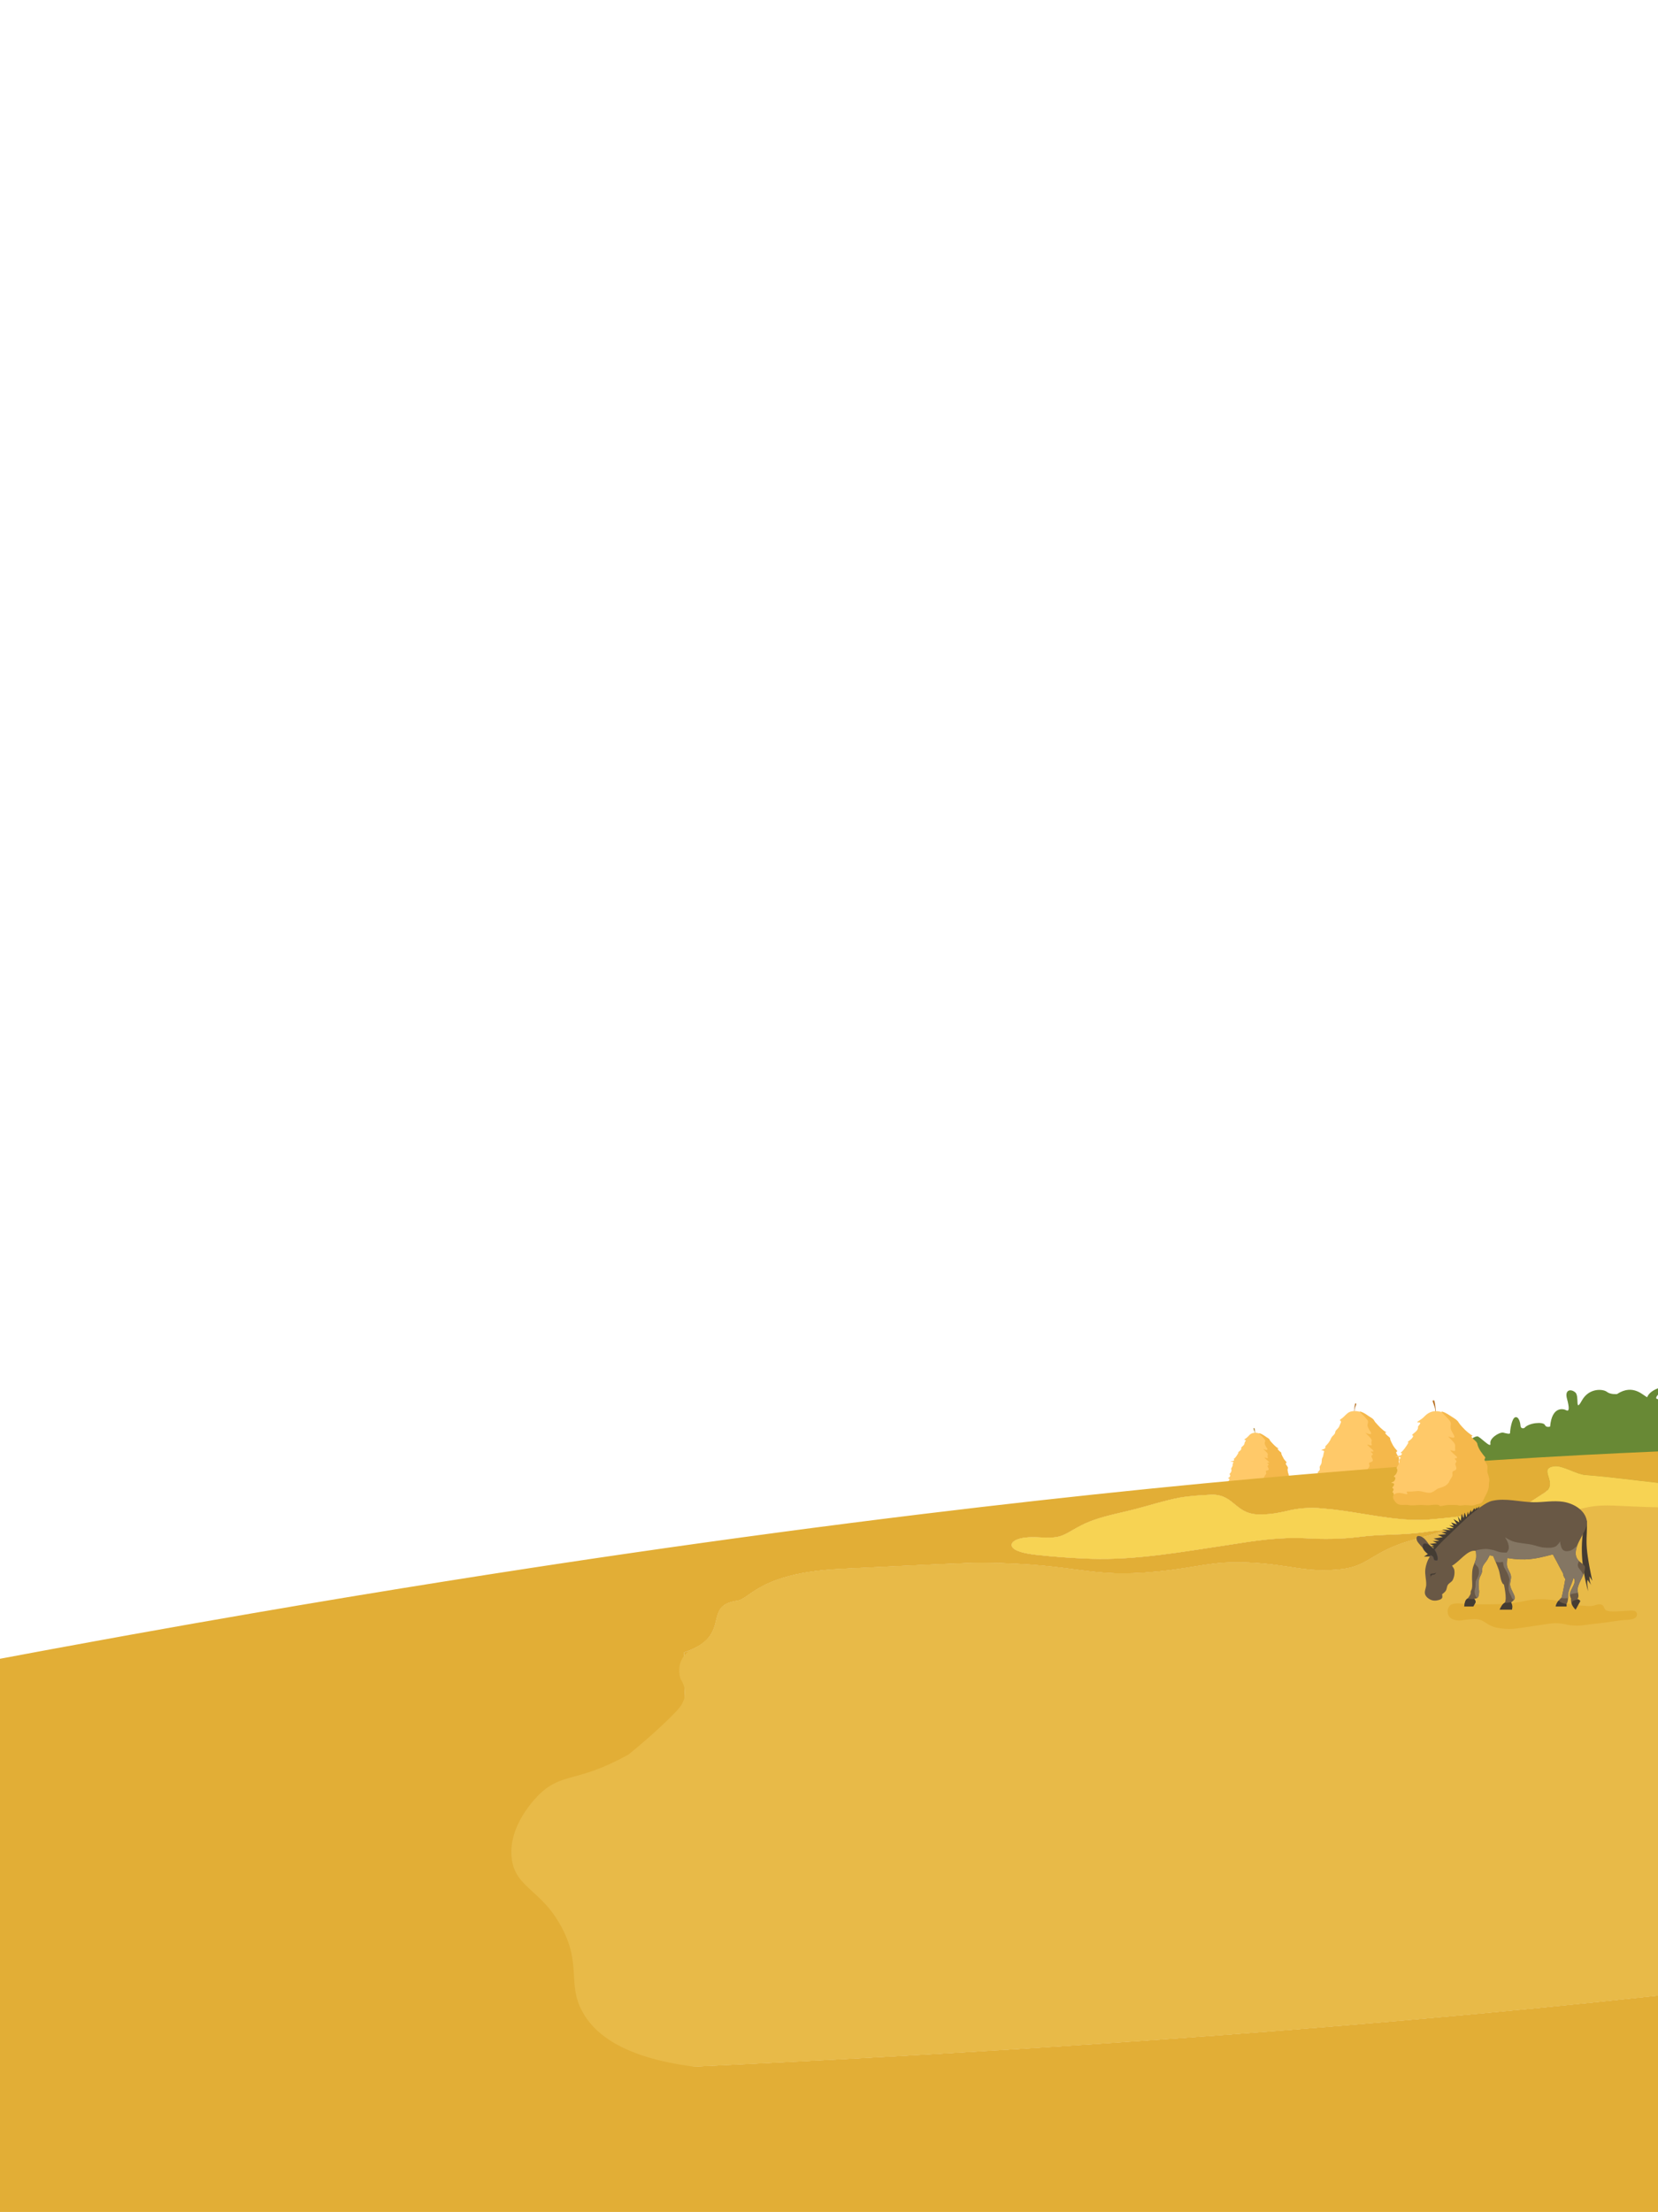 <?xml version="1.0" encoding="UTF-8"?>
<svg id="Layer_1" data-name="Layer 1" xmlns="http://www.w3.org/2000/svg" xmlns:xlink="http://www.w3.org/1999/xlink" viewBox="0 0 2048 2732">
  <defs>
    <style>
      .cls-1 {
        fill: none;
      }

      .cls-2 {
        fill: #ffc969;
      }

      .cls-2, .cls-3, .cls-4, .cls-5 {
        fill-rule: evenodd;
      }

      .cls-3 {
        fill: #b97429;
      }

      .cls-6 {
        fill: #688935;
      }

      .cls-7 {
        stroke: #4d4451;
        stroke-linecap: round;
        stroke-linejoin: round;
        stroke-width: .3px;
      }

      .cls-7, .cls-8 {
        fill: #443c33;
      }

      .cls-9 {
        fill: #e2ae36;
      }

      .cls-10 {
        fill: #695845;
      }

      .cls-11 {
        fill: #e3af36;
      }

      .cls-12 {
        clip-path: url(#clippath-1);
      }

      .cls-13 {
        clip-path: url(#clippath-3);
      }

      .cls-14 {
        clip-path: url(#clippath-4);
      }

      .cls-15 {
        clip-path: url(#clippath-2);
      }

      .cls-16 {
        clip-path: url(#clippath-7);
      }

      .cls-17 {
        clip-path: url(#clippath-6);
      }

      .cls-18 {
        clip-path: url(#clippath-8);
      }

      .cls-19 {
        clip-path: url(#clippath-5);
      }

      .cls-4 {
        fill: #9f6b00;
      }

      .cls-20 {
        fill: #f7d353;
      }

      .cls-21 {
        fill: #e8ba48;
      }

      .cls-5 {
        fill: #f5b84b;
      }

      .cls-22 {
        fill: #847663;
      }

      .cls-23 {
        clip-path: url(#clippath);
      }
    </style>
    <clipPath id="clippath">
      <rect class="cls-1" x="1516.08" y="1769.37" width="75.42" height="74.55"/>
    </clipPath>
    <clipPath id="clippath-1">
      <path class="cls-1" d="M1516.15,1769.42c22.9-.12,54-.02,78.01-.05,2.06.08,1.64-.44,1.69,1.59,0,19.64,0,41.79,0,61.2-.01,6.72.02,11.32-.02,11.96-.25.55-4.47.02-11.06.2-21.03-.01-45.61,0-67,0-2.06-.08-1.64.44-1.69-1.59.01-21.95-.07-52.69.05-73.29l.02-.02Z"/>
    </clipPath>
    <clipPath id="clippath-2">
      <rect class="cls-1" x="1626.2" y="1742.38" width="106.74" height="101.54"/>
    </clipPath>
    <clipPath id="clippath-3">
      <rect class="cls-1" x="1717.39" y="1742.38" width="124.36" height="117.86"/>
    </clipPath>
    <clipPath id="clippath-4">
      <rect class="cls-1" x="1717.39" y="1742.38" width="124.36" height="118.47"/>
    </clipPath>
    <clipPath id="clippath-5">
      <rect class="cls-1" x="1749.56" y="1893.08" width="24.95" height="32.64"/>
    </clipPath>
    <clipPath id="clippath-6">
      <rect class="cls-1" x="1948.6" y="1876.76" width="18.23" height="92.48"/>
    </clipPath>
    <clipPath id="clippath-7">
      <rect class="cls-1" x="1758.19" y="1849.99" width="206.73" height="137.81"/>
    </clipPath>
    <clipPath id="clippath-8">
      <rect class="cls-1" x="1807.15" y="1969.25" width="146.89" height="18.55"/>
    </clipPath>
  </defs>
  <g id="Hay_3" data-name="Hay 3">
    <g>
      <path class="cls-4" d="M1550.15,1770.98c-.05-1.51-.35-2.64-.6-3.37-.4-1.19-1.35-3.32-1.01-3.56.02-.01.14-.09.3-.14.19-.06.36-.06.38-.05.58.04.98,4.46.98,4.46.03.36.21,2.31.24,2.72-.1-.02-.2-.04-.3-.05Z"/>
      <g id="Bale_3" data-name="Bale 3">
        <g class="cls-23">
          <path class="cls-2" d="M1519.06,1823.96c.36-.55.6-1.31.49-1.87-.15-.88-1-1.03-.85-1.47.24-.54,1.54-1.48,1.97-2.68.56-1.13.56-2.35.27-3.03-.09-.42-.2-.81-.06-1.24.53-1.29,2.05-3.11,1.74-4.5-.14-.93-.06-1.35.44-1.93,1.92-2.18-1.66-1.52-2.92-1.91-.28-.08-.31-.18-.11-.26.6-.26,2.84-.23,3.86-1.05.33-.26,1-.83.69-1.23-.29-.44-1.06-.38-.82-.71,2.31-1.52,3.45-3.6,5.12-6.21.4-.56.83-1.28.7-1.94-.04-.81.99-1.14,1.62-1.71.83-.7,1.72-1.66,2.15-2.72.14-.5-.26-.73-.34-1.14.67-1.63,3.53-3.05,4.02-4.82.23-.68.17-1.3.39-1.84.08-.66,1.44-1.77,1.33-2.68-.09-.81-2.6-.31-1.5-1.33,2.19-1.33,4.41-3.3,6.12-5.38,6.9-6.4,17.48-.33,23.1,5.21,5.91,6.03,11.85,12.01,16.47,19.19,4.03,7.7,7.71,17,8.43,26.66.45,7.15-1.95,16.71-9.64,18.96-3.53.85-7.38.07-10.88.07-10.82.15-21.36-.42-32.31.24-4.23.25-8.2-.37-12.52-.24-2.45.04-4.83-.86-6.03-3.04-.97-1.43-1.13-3.51-1.71-5.22-.36-.73-.76-1.01-.71-1.27-.01-.21.7-1.27.64-1.87-.16-.95-1.05-1.33-.63-1.81.39-.5,1.41-1.81.87-2.57-.37-.75-1.74-.73-1.62-.98.07-.3,1.49-.67,2.04-1.41l.19-.26Z"/>
        </g>
      </g>
    </g>
    <g class="cls-12">
      <path class="cls-5" d="M1519.24,1839.55c-1.28-1.47-1.6-4.55.42-5.42.76-.3,1.58-.47,2.39-.56,1.95-.62,4.94.96,7.26,1.06,1.42-.35-2.35-2.44-.53-2.4,3.33.95,6.19-.44,9.47-.19,3.33.05,7.78,2.89,10.89.61,1.04-1.09,1.85-2.01,3.45-2.35,1.44-.63,2.65-1.19,4.31-1.51,2.93-.63,4.42-3.7,5.49-6.22.5-.9,1.22-1.56,1.54-2.22.66-1.02-.57-2.51-.41-3.28.69-1.23,4.59-.46,3.38-3.47-.33-.88-1.04-1.8-1.15-2.69-.07-1.22,1.98-1.22,1.21-2.26-.42-.7-1.41-1.28-1.72-1.96-.11-.48,2.57.33,2.53-.31-.32-1.53-5.31-4.81-5.9-6.21.49-.36,5.03,2.35,4.19-.23-.4-.97-.57-1.77-.14-2.42,1.17-2.39-3.33-5.56-4.99-7.39-1.14-1.07-.18-.4,1.36.15,1.98.8,4.37.71,2.84-1.49-1.24-1.82-3.61-5.34-2.79-7.39.32-.81.77-1.52.41-2.43-1.37-2.72-4.93-5.89-7.09-8.06-.51-.53-.64-.83-.28-.83,4,.92,8.07,4.59,11.51,6.51,1.32.89,1.22,1.62,2.18,3.07,2.77,3.29,6.07,6.97,9.81,9.17.8.53,1.1.74.27.51-3.44-.88,2.47,3.96,3.17,4.45.36.35.44.6.44,1.03-.13,2.02,1.62,4.15,2.56,6.21.95,1.78,2.42,3.25,3.69,4.68,1.44,1.83-3.15-.33.91,5.07,1.84,2.41.36,2.97.53,5.55.12,2.22,1.96,5.61,1.8,7.47-.14.81-.5,1.46-.58,2.32-.05,1.13.3,2.51.08,3.43-.99,3.28-2.92,6.78-4.46,10.07-1.1,2.69-1.77,1.89-4.74,2.77-2.37,1-3.92,1.43-6.67.67-1.85-.23-4.15.05-6.01.37-1.48.28-.9-.58-3.23-.59-1.26,0-2.7.2-3.89.16-1.5-.17-2.25-.28-4.44.14-1.54.24-3.01.78-4.3.86-.83-.01.85-1.15-1.13-1.28-1.14-.11-2.82-.04-4.16.07-1.88.1-3.73.72-5.34.43-.68-.17-1.17-.32-1.95-.35-3.51-.21-7.99.99-11.38.01-1.88-.44-5.54.41-7.33-.09-1.2-.35-2.02-1.88-3.25-2.99l-.21-.24Z"/>
    </g>
  </g>
  <g id="Hay_2" data-name="Hay 2">
    <path class="cls-3" d="M1672.98,1743.2c.08-2.08.48-3.64.83-4.65.56-1.65,1.86-4.58,1.39-4.92-.03-.02-.19-.12-.41-.19-.27-.08-.49-.08-.53-.08-.8.06-1.35,6.16-1.35,6.16-.04.49-.29,3.18-.34,3.75.14-.03.28-.05.41-.08Z"/>
    <g id="Bale_2" data-name="Bale 2">
      <g class="cls-15">
        <g>
          <path class="cls-2" d="M1629.65,1816.23c1.25-1.34.21-3.04.44-4.45.11-.64.56-1.38,1.23-2.46,2.17-3,.44-6.36,2.47-9.51,1.02-1.74.79-3.95,1.47-5.73.23-.7.49-1.35.18-1.85-.37-.64-2.24-.97-3.01-1.13-.37-.08-.49-.18-.31-.31,1.26-.57,5.61-1.4,4.99-3.22-.14-.6-.26-1,.38-1.67,1.47-1.46,3.03-3.02,4.31-5.11,2.01-2.62,1.95-4.4,3.71-6.52,1.29-1.3,3.76-3.49,3.71-5.01.12-2.12,1.98-3.58,3.4-5.07,1.69-1.82,2.01-3.51,2.73-5.11.78-1.71,1.67-3.29.62-4.07-.29-.33-.85-.56-.92-.99-.05-.45,1.19-1.35,1.77-1.74,4.13-2.58,6.65-7.36,11.53-8.83,12.39-3.33,23.54,6.23,31.49,14.63,6.29,6.76,12.9,13.33,17.88,21.34,5.76,10.73,10.51,22.96,11.58,35.91.68,9.86-2.66,22.66-13.18,25.85-6.11,1.43-12.5-.04-18.66.25-19.65-.52-39.12.78-58.86-.17-5.56-.14-8.23-4.8-9.4-9.61-1.4-3.14-.56-4.49-.92-7.14-.22-1.22.7-2.62.45-3.89-.17-.68-.73-1.2-.96-1.6-.52-1,.83-1.34,1.69-2.53l.21-.26Z"/>
          <path class="cls-5" d="M1630.52,1837.52c-2.93-3.94-1.22-8.06,3.92-8.15,2.8-.75,6.62,1.35,9.68,1.39,1.12-.1-.45-1.7-.91-2.49-.38-.69.7-.57,1.2-.52,3.61.72,6.75-.25,10.25-.49,4.99-.42,12.13,3.94,16.42.98,2.61-2.65,6.09-4.05,9.51-5.02,2.05-.49,4.22-1.41,5.61-3.13,2.02-2.24,2.53-5.27,4.5-7.49.83-1,1.17-2.21.72-3.44-.21-.82-.57-1.59-.32-2.12.32-1.12,4-1.14,4.5-2.73.61-1.92-1.36-3.77-1.59-5.55-.15-1.72,2.48-1.81,1.67-3.07-.5-.81-1.35-1.48-2.02-2.13-.3-.29-.45-.51-.43-.65-.08-.58,3.09.34,3.33-.33-.12-1.78-3.08-3.37-4.98-5.43-1.38-1.36-3.86-3.35-2.04-2.91,1.21.24,5.41,2.24,4.81-.38-.32-1.14-.63-2.21-.23-3.23,1.86-3.29-5.7-8.75-7.42-10.88.41-.15,1.35.58,2.75.98,5.98,1.83,4.59-1.04,2.04-4.47-1.33-2.21-2.72-5.24-2.28-6.99.74-2.15,1.13-4-.58-5.91-2.5-3.21-5.42-6.02-8.33-8.85-.74-.78-.92-1.21-.39-1.2,5.23,1.26,9.82,5.41,14.29,7.97,2.42,1.36,2.94,2.9,4.54,5.32,3.95,4.63,8.28,9.25,13.59,12.44,1.5,1.02-1.84-.49-1.33.88.94,2.25,5.04,4.77,5.82,5.86.4.55.31,1.12.35,1.78,1.25,5.11,4.63,9.95,8.21,13.78.7.88.61,1.19.17,1.45-1.25.56-1.16,1.62-.44,2.85,1.01,1.86,3.51,4.9,2.94,6.62-1.52,3.9,1.42,9.51,2.09,13.21.04,1.36-.68,2.43-.8,3.81-.1,1.7.35,3.77-.07,5.17-1.89,4.89-4.46,10.56-7.12,15.06-1.15,1.56-2.97.94-5.97,2.1-1.05.41-2.22.84-3.29,1.02-3.61.39-7.84-1.11-11.71-.11-.52.07-.98.14-1.35.19-2.23.38-1.71-.79-5.1-.73-2.46.14-4.84.3-7.25,0-2.61-.13-6.63,1.19-9.15,1.49-1.48.09.49-1.41-2-1.65-.93-.12-2.33-.1-3.59-.05-2.55,0-6.58.88-8.57.75-1.63-.18-3.1-.6-4.84-.49-3.54.09-7.07.33-10.28.54-2.25.16-2.72-.67-6.24-.69-2.52-.12-5.4.66-7.76-.15-1.63-.59-2.78-2.53-4.33-3.96l-.21-.24Z"/>
        </g>
      </g>
    </g>
  </g>
  <g id="Bushes_4" data-name="Bushes 4">
    <path class="cls-6" d="M2048,1722.61c-1.53,1.76-2.6,3.4-2.12,4.45.22.5.99.87,2.12,1.14v121.14l-136.45-8.7-60.61-3.86-52.42-3.34c-22.4-11.1-4.18-13.41-.74-12.37,3.46,1.04,5.63.64,5.33-6.93-.1-2.9,1.23-5.76,3.11-8.11h.01c3.03-3.79,7.5-6.3,9.82-5.72,3.74.91,4.79-1.21.45-11.9-4.36-10.69,5.31-14.18,8.25-14.41,2.91-.24,17.42,15.92,16.21,8.84-.36-2.06.51-4.14,2.03-6.02,3.66-4.58,11.09-8.04,13.76-7.39,3.76.93,8.71,2.36,8.54.28-.19-2.07,1.94-18.39,6.57-19.32,4.63-.94,6.2,8.07,6.33,10.69.13,2.61,2.38,3.57,4.72,2.63,5.76-6.78,23.37-7.84,25.27-3.89,1.87,3.98,6.56,2.09,6.56,2.09,2.21-25.1,16.07-22.17,19.89-20.13,3.85,2.02,4-2.91.92-14.34-3.06-11.44,5.2-12.26,10.41-7.57,5.19,4.72-.89,25.86,8.05,9.84,8.95-16,26.4-14.22,30.88-10.62,4.51,3.57,12.5,2.69,12.5,2.69,20.23-13.23,32.64,2.36,37.27,3.89,1.75-5.21,8.3-9.19,13.34-10.93v7.87Z"/>
  </g>
  <g id="Grass_3" data-name="Grass 3">
    <g>
      <path class="cls-9" d="M2068,2614.12v117.88H0v-683.26c2.31-.43,4.62-.86,6.92-1.29,8.61-1.62,17.2-3.23,25.77-4.82,5.5-1.03,10.99-2.05,16.48-3.07,4.88-.91,9.75-1.81,14.61-2.71,18.18-3.36,36.27-6.67,54.25-9.94,10.29-1.9,20.56-3.77,30.76-5.59,3.93-.73,7.82-1.43,11.73-2.13,23.76-4.28,47.36-8.48,70.8-12.62h.01c3.59-.63,7.17-1.26,10.75-1.89h.01c23.83-4.19,47.48-8.3,70.97-12.34h.01c38.06-6.55,75.69-12.92,112.88-19.1h.01c5.34-.89,10.68-1.77,16-2.65,73.02-12.04,144.36-23.38,214.06-34.04,11.48-1.75,22.91-3.49,34.3-5.21,29.57-4.46,58.84-8.79,87.8-13,62.16-9.04,122.95-17.52,182.37-25.47,61.31-8.21,121.17-15.85,179.61-22.96,193.94-23.59,372.18-41.31,535.53-54.28,44.63-3.55,88.16-6.74,130.59-9.6h.01c14.01-.95,27.9-1.86,41.68-2.73,36.24-2.3,71.66-4.35,106.27-6.18,31.96-1.68,63.23-3.17,93.82-4.48v38.85c-28.58-3.05-57.34-7.13-90.14-9.71-10.07-.73-27.72-11.87-37.7-10.79-19.97,2.42,1.92,17.9-8.61,29.65-1.01,1.13-2.32,2.22-4,3.27-16.85,10.55-26.76,19.41-45.96,21.76-2.57.39-6.07.89-10.24,1.44-8.29,1.11-19.18,2.46-30.54,3.81h-.01c-2.9.35-5.82.69-8.74,1.03-.46.05-.92.11-1.37.16-.83.09-1.65.19-2.47.28-.47.06-.95.11-1.42.16-.57.07-1.13.13-1.7.2-1.32.15-2.64.3-3.94.44-.07.01-.14.02-.2.03-15.25,1.71-29,3.11-35.69,3.55-26.75,2.14-55.74-2.78-84.11-7.4-16.06-2.61-31.93-5.13-47.08-6.22-15.94-1.71-31.32-.38-45.98,3.39-9.19,2.09-18.51,3.79-28.05,3.84-34.43,2.31-33.75-24.33-62.88-24.32h-.35c-13.44.76-26.8,1.32-40.48,3.82-18.25,3.52-35.9,9.33-53.7,13.92-17.25,4.53-34.48,7.58-50.91,13.33-7.01,2.45-13.88,5.4-20.54,9.16-9.51,5.13-16.4,10.23-25,11.91-6.77,1.34-13.7.93-20.71.67-9.39-.41-20.35-.83-28.98,2.52-10.18,4.02-8.32,10.54.36,13.94,6.73,2.83,15.02,4.07,22.6,4.98,24.08,2.65,45.26,4.09,68,4.92,56.45,1.84,113.99-8.8,170.07-17.13,32.53-5.21,62.48-9.83,95.31-8.24,21.13,1.33,44.69,1.09,65.7-1.59.59-.08,1.19-.16,1.78-.23,26.84-3.44,53.73-1.8,81.45-6.06,1.58-.26,3.19-.49,4.83-.7,5.22-.68,10.76-1.13,16.48-1.45,1.57-.09,3.15-.17,4.75-.24-1.04.3-2.07.61-3.11.92h-.01c-1.4.41-2.8.83-4.19,1.25-11,3.27-22.01,6.6-34.07,9.85-40.41,10.91-50.97,24.47-69.91,31.82-5.46,2.12-11.61,3.72-19.37,4.6-44.65,5.05-63.31-5.89-114.58-8.13-47.41-2.07-61.02,6-113.36,11.12-86.61,8.46-93.07-9.35-214.15-10.92-15.31-.19-69.11,2.4-176.69,7.6-30.81,1.49-53.3,5.63-70.12,10.71h-.01c-23.84,7.18-36.3,16.24-45,22.27-4.41,3.05-7.85,5.32-11.32,6.17-.44.11-.89.2-1.34.26-32.9,4.5-19.66,26.01-35.07,45.18h0c-3.25,4.04-7.76,7.97-14.25,11.62-2.83,1.6-6.05,3.14-9.7,4.61-1.67.67-3.44,1.34-5.31,1.98-.48.17-.97.33-1.47.5l.06,2.74.14,5.86h0s.16,7.4.16,7.4l.23,10.07.03,1.05.57,25.11h0s5.06,223.04,5.06,223.04l.54,23.75,1.43,62.69.39,17.27,1.13,49.66,1.88,82.79c356.64-16.58,785.3-43.33,1191.58-87.72v149.41h20Z"/>
      <path class="cls-9" d="M2048,1831.49v633.22c-406.28,44.39-834.94,71.14-1191.58,87.72l-1.88-82.79-1.13-49.66-.39-17.27-1.43-62.69-.54-23.75-5.06-223.03h0s-.57-25.12-.57-25.12l-.03-1.05-.23-10.07-.16-7.39h0s-.14-5.87-.14-5.87l-.06-2.74c.5-.17.99-.33,1.47-.5,1.87-.64,3.64-1.31,5.31-1.98,3.65-1.47,6.87-3.01,9.7-4.61,6.49-3.65,11-7.58,14.25-11.61h0c15.41-19.18,2.17-40.69,35.07-45.19.45-.06.9-.15,1.34-.26,3.47-.85,6.91-3.12,11.32-6.17,8.7-6.03,21.16-15.09,45-22.27h.01c16.82-5.08,39.31-9.22,70.12-10.71,107.58-5.2,161.38-7.79,176.69-7.6,121.08,1.57,127.54,19.38,214.15,10.92,52.34-5.12,65.95-13.19,113.36-11.12,51.27,2.24,69.93,13.18,114.58,8.13,7.76-.88,13.91-2.48,19.37-4.6,18.94-7.35,29.5-20.91,69.91-31.82,12.06-3.25,23.07-6.58,34.07-9.85,1.39-.42,2.79-.84,4.19-1.25h.01c1.04-.31,2.07-.62,3.11-.92-1.6.07-3.18.15-4.75.24-5.72.32-11.26.77-16.48,1.45-1.64.21-3.25.44-4.83.7-27.72,4.26-54.61,2.62-81.45,6.06-.59.07-1.19.15-1.78.23-21.01,2.68-44.57,2.92-65.7,1.59-32.83-1.59-62.78,3.03-95.31,8.24-56.08,8.33-113.62,18.97-170.07,17.13-22.74-.83-43.92-2.27-68-4.92-7.58-.91-15.87-2.15-22.6-4.98-8.68-3.4-10.54-9.92-.36-13.94,8.63-3.35,19.59-2.93,28.98-2.52,7.01.26,13.94.67,20.71-.67,8.6-1.68,15.49-6.78,25-11.91,6.66-3.76,13.53-6.71,20.54-9.16,16.43-5.75,33.66-8.8,50.91-13.33,17.8-4.59,35.45-10.4,53.7-13.92,13.68-2.5,27.04-3.06,40.48-3.82h.35c29.13-.01,28.45,26.63,62.88,24.32,9.54-.05,18.86-1.75,28.05-3.84,14.66-3.77,30.04-5.1,45.98-3.39,15.15,1.09,31.02,3.61,47.08,6.22,28.37,4.62,57.36,9.54,84.11,7.4,6.69-.44,20.44-1.84,35.69-3.55.06,0,.13-.02.2-.03,1.3-.14,2.62-.29,3.94-.44.57-.07,1.13-.13,1.7-.2.47-.05.95-.1,1.42-.16.82-.09,1.64-.19,2.47-.28.45-.05.91-.11,1.37-.16,2.92-.34,5.84-.68,8.74-1.03h.01c11.36-1.35,22.25-2.7,30.54-3.81,4.17-.55,7.67-1.05,10.24-1.44,19.2-2.35,29.11-11.21,45.96-21.76,1.68-1.05,2.99-2.14,4-3.27,10.53-11.75-11.36-27.23,8.61-29.65,9.98-1.08,27.63,10.06,37.7,10.79,32.8,2.58,61.56,6.66,90.14,9.71Z"/>
    </g>
    <path class="cls-21" d="M2048,1851.16v613.55c-406.28,44.39-834.94,71.14-1191.58,87.72-88.87-11.53-123.22-41.65-137.52-68.7-18.04-34.13-.71-56.8-24.77-102.63-24.93-47.48-56.98-48.74-61.93-84.94-5.68-41.5,31.29-77.47,34.51-80.51,28.64-27.13,45.77-13.18,109.71-48.66,5.86-4.78,37.86-31.01,58.79-53.18,3.85-4.08,9.93-10.79,10.79-20.56.75-8.5-2.78-15.55-5.29-19.55-.87-2.57-3.85-12.32.79-22.81,2.63-5.95,6.62-9.66,9.01-11.55,3.24-1.3,6.92-3.05,10.78-5.43,6.22-3.83,10.9-8.06,14.25-11.61h0c15.41-19.18,2.17-40.69,35.07-45.19.45-.06.9-.15,1.34-.26,3.47-.85,6.91-3.12,11.32-6.17,8.7-6.03,21.16-15.09,45-22.27h.01c16.82-5.08,39.31-9.22,70.12-10.71,107.58-5.2,161.38-7.79,176.69-7.6,121.08,1.57,127.54,19.38,214.15,10.92,52.34-5.12,65.95-13.19,113.36-11.12,51.27,2.24,69.93,13.18,114.58,8.13,7.76-.88,13.91-2.48,19.37-4.6,18.94-7.35,29.5-20.91,69.91-31.82,12.06-3.25,23.07-6.58,34.07-9.85,1.39-.42,2.79-.84,4.19-1.25h.01c1.04-.31,2.07-.62,3.11-.92.05-.02.09-.03.14-.05h.01c.7-.2,1.39-.4,2.09-.6,5.81-1.7,11.7-3.37,17.81-5,12.97-3.44,26.95-6.67,43.35-9.51,13.85-2.41,29.42-4.52,47.57-6.25,62.26-5.92,43.11-4.61,71.79-10.34,34.53-6.9,56.45-6.78,77.41-6.68Z"/>
    <path class="cls-20" d="M2048,1831.49v30.17c-18.63-.26-39.05-1.5-55.94-2.15-35.45-1.34-41.08,7.7-71.9,9.71-17.09,1.59-45.01,12.51-63.41,15.76-1.91.39-3.87.73-5.88,1.04-14.58,2.25-31.5,2.58-48.08,3.05-3.89.11-7.77.22-11.59.37h-.01c-.96.04-1.9.08-2.85.13h-.03c-.16,0-.32.01-.48.02-1.6.07-3.18.15-4.75.24-5.72.32-11.26.77-16.48,1.45-1.64.21-3.25.44-4.83.7-27.72,4.26-54.61,2.62-81.45,6.06-.59.07-1.19.15-1.78.23-21.01,2.68-44.57,2.92-65.7,1.59-32.83-1.59-62.78,3.03-95.31,8.24-56.08,8.33-113.62,18.97-170.07,17.13-22.74-.83-43.92-2.27-68-4.92-7.58-.91-15.87-2.15-22.6-4.98-8.68-3.4-10.54-9.92-.36-13.94,8.63-3.35,19.59-2.93,28.98-2.52,7.01.26,13.94.67,20.71-.67,8.6-1.68,15.49-6.78,25-11.91,6.66-3.76,13.53-6.71,20.54-9.16,16.43-5.75,33.66-8.8,50.91-13.33,17.8-4.59,35.45-10.4,53.7-13.92,13.68-2.5,27.04-3.06,40.48-3.82h.35c29.13-.01,28.45,26.63,62.88,24.32,9.54-.05,18.86-1.75,28.05-3.84,14.66-3.77,30.04-5.1,45.98-3.39,15.15,1.09,31.02,3.61,47.08,6.22,28.37,4.62,57.36,9.54,84.11,7.4,6.69-.44,20.44-1.84,35.69-3.55.06,0,.13-.02.2-.03,1.3-.14,2.62-.29,3.94-.44.57-.07,1.13-.13,1.7-.2.47-.05.95-.1,1.42-.16.82-.09,1.64-.19,2.47-.28.45-.05.91-.11,1.37-.16,2.92-.34,5.84-.68,8.74-1.03h.01c11.36-1.35,22.25-2.7,30.54-3.81,4.17-.55,7.67-1.05,10.24-1.44,19.2-2.35,29.11-11.21,45.96-21.76,1.68-1.05,2.99-2.14,4-3.27,10.53-11.75-11.36-27.23,8.61-29.65,9.98-1.08,27.63,10.06,37.7,10.79,32.8,2.58,61.56,6.66,90.14,9.71Z"/>
  </g>
  <g id="Hay_1" data-name="Hay 1">
    <g id="Hay_1-2" data-name="Hay 1">
      <path class="cls-3" d="M1773.04,1743.85c-.11-3.03-.7-5.3-1.2-6.79-.81-2.4-2.71-6.68-2.02-7.17.04-.03.27-.17.6-.27.39-.12.72-.11.77-.11,1.17.08,1.97,8.97,1.97,8.97.06.71.42,4.64.49,5.47-.2-.04-.4-.07-.6-.11Z"/>
      <g id="Bale_1" data-name="Bale 1">
        <g class="cls-13">
          <path class="cls-2" d="M1722.34,1828.98c.8-.98,1.65-3.15.98-4.22-.48-.58-1.05-.53-1.43-.79-.21-.12-.24-.31-.08-.57.72-1,1.98-1.82,2.71-2.98,1.01-1.79,2.22-4.49,1.01-6.27-1.24-1.62.83-3.02,1.59-4.77.88-1.68,2.04-3.72.9-5.31-.22-.56-.05-.79.49-1.42,3.98-4.42-1.12-2.49-4.32-3.29-.66-.19-.85-.48.09-.65,2.1-.39,7.56-.36,7.41-3.52-.34-.66-1.89-.47-1.77-.86,3.89-2.85,6.7-7.43,9.24-11.51.23-.51.6-.92.2-1.5-.29-.33-.47-.53-.04-.92,2.21-1.57,5.56-3.9,6.31-6.74.14-.04-.41-.63-.46-.56-2.16-.58.49-2.11,1.29-2.9,2.31-1.9,5.04-4.01,5.13-7.11-.03-.57-.08-1.13.28-1.66,1.59-2.13,4.73-5-.24-4.59-.62-.05-1.46-.18-.77-.85,2.91-1.94,6.55-4.12,8.97-6.89,24.1-24.67,62.89,30.99,70.74,48.97,7.91,20.69,13.66,52.25-9.08,59.8-6.19,2-13.8.16-20.11-.1-22.05-.16-43.72.43-65.86.14-2.59,0-5.76,0-8.01-1.32-4.05-2.06-5.26-7.27-6.12-12.09-.27-.53-.26-.64-.92-1.16-.4-.27-.62-.33-.46-.64.37-.56,1.8-2.63,1.21-3.73-.25-.62-1.08-.91-1.51-1.33.04-.83,1.19-1.43,1.68-2.51.6-1.09.81-2.07.18-2.87-.27-.11-.8-.34-1.07-.46-.96-.11-.91-.07-1.3-.1-2.2-.23,2.04-1.32,2.84-2.41l.28-.3Z"/>
        </g>
      </g>
    </g>
    <g class="cls-14">
      <path class="cls-5" d="M1722.47,1853.56c-5.01-6.85,1.67-10.74,8.38-9.45,2.15.26,4.73,1.29,6.81,1.32,1.65,0,.1-1.82-.09-2.67-.08-.37.18-.56.89-.59,4.43.35,8.73-.39,13.15-.62,5.04,0,10.22,2.66,15.29,2.1,4.79-.98,6.76-4.66,11.17-5.75,4.76-1.32,10.4-3.43,12.44-8.86.86-1.85,2.39-3.73,3.19-5.35,1.04-2.12-.03-4.22.44-5.66.34-1.54,4.4-1.71,4.73-3.89.17-.98-.09-1.94-.41-2.89-.31-.97-.82-2.09-.81-3.02.02-2.03,2.12-2.52,1.11-4.07-.42-.88-1.58-1.68-1.84-2.56.05-.8,3.5-.09,2.95-1.47-.54-1.37-2.21-2.62-4.1-4.36-1.69-1.54-3.38-3.11-3.97-3.88-1.23-1.58,2.53.04,3.22.03,3.1.82,2.58-1.08,2.32-3.48-.11-1.53.49-3.05-.17-4.54-1.18-3.29-8.3-9.15-8.18-9.51.06-.17.3-.02.51.01,11.59,3.99,6.06-1.65,3.06-7.89-2.21-5.49,1.56-8.11-2.13-12.12-2.68-3.41-5.97-6.45-9.02-9.53-.82-.89-1.04-1.42-.53-1.46,4.28.81,8.99,4.28,12.91,6.75,3.32,2.09,6.64,4.04,8.07,6.94,4.25,6.13,10.22,11.7,16.53,15.9,1.86,1.26-1.35.02-.67,1.78,1.93,3.42,7.25,5.57,7.35,9.62,1.6,5.82,5.62,10.77,9.34,15.27,1.01,1.51-.98,1.66-.63,3.69.4,1.82,2.03,3.72,2.83,5.44,1.81,3.37-.39,6.94,1.05,10.87,1.13,3.75,2.75,8.11,1.67,11.28-.17,1.04-.21,2.11-.24,3.2.36,6.36-4.3,12.7-6.8,18.6-1.94,4.53-4.07,4.26-9.16,5.62-4.83,2.12-7.6.55-13.52.64-1.53.07-3.29.27-4.73.44-3.12.48-3.13-.65-7.31-.68-4.59.33-6.21-.38-11.69.33-2.1.29-4.6.99-6.61,1.17-1.78.08-.58-1.37-3.46-1.73-2.43-.26-5.43.06-7.93.29-5.63.93-7.49-.11-13.2-.02-5.35.08-10.73,1.13-15.93-.07-6.69-.52-11.43,1.96-16.08-4.94l-.2-.26Z"/>
    </g>
  </g>
  <g id="Donkey_2" data-name="Donkey 2">
    <path class="cls-11" d="M1811.62,1981.05c-8.29-.71-17.86-2.05-21.37,2.75-1.59,2.18-1.97,5-1.97,5-.07.5-.51,4.26,1.65,7.52,2.44,3.67,6.68,4.44,9.43,4.93,5.09.92,6.86-.51,15.3-1.14,5.31-.39,7.97-.59,10.96-.05,7.21,1.31,9.17,4.96,16.6,8.19,5.16,2.24,9.23,2.67,15.5,3.32,8.04.84,13.67.16,29.73-2.23,26.81-4,29.67-4.88,37.53-4.37,9.48.61,8.86,2.13,18.98,2.72,9.98.58,11.71-.82,31.46-2.76,11.08-1.08,22.03-3.59,33.15-4.17,3.85-.2,11.05-.47,12.95-4.6.67-1.46.72-3.48-.22-4.9-1.7-2.57-5.93-2.15-13.23-1.64-18.94,1.33-23.25.83-25.53-1.98-1.61-1.98-1.15-3.81-3.31-5.21-3.14-2.04-7.41-.31-9.63.43-4.53,1.51-11.07.77-24.16-.7-13.35-1.5-12.85-4.08-27.02-5.93-9.42-1.23-16.96-1.04-20.66-.86-11.49.57-13.84,2.5-27.44,4.36-11.55,1.59-20.53,1.66-28.43,1.73-15.42.13-23.13.19-30.29-.42Z"/>
    <g class="cls-19">
      <path class="cls-10" d="M1769.64,1919.84c-.23-.53-3.04-9.37-3.42-10.29-.38-.91-4-6.61-6.86-9.14-1.57-1.38-3.42-2.68-5.48-3.12-1.08-.23-2.53-.45-3.34.32-.98.91-.91,2.66-.62,3.95.66,2.98,3.15,5.25,5.1,7.61,2.66,3.23,5.91,5.91,8.9,8.84,2.04,2,6.16,5.93,6.16,5.93"/>
    </g>
    <g class="cls-17">
      <path class="cls-8" d="M1960.01,1878.15c1.34,25.18-4.36,22.14,6.82,74.27l-3.51-5.48c-.02,5.12.83,8.69,2.44,10.97-1.53-2.1-3.06-3.85-4.57-6.69-1.51,2.42.13,9.22.45,14.17-8.5-31.52-10.26-57.33-3.95-86.04"/>
    </g>
    <path class="cls-8" d="M1825.47,1866.22l2.06-5.93s-3.72,3.57-3.42,3.57,0-2.42,0-2.42l-2.06,3.19-.91-2.06-3.42,5.33-.77-3.04s-2.81,6.16-2.98,5.87c-.15-.32-1.06-4.42-1.06-3.66s-1.21,7.23-1.45,6.78c-.23-.47-2.42-5.57-2.42-5.57,0,0-1.47,7.31-1.38,6.78.09-.53-2.13-5.4-2.13-5.4l-1.23,8.76-3.49-5.8,1.74,7.69-7.16-4.1,4.27,6.46-7.25-2.27,3.44,4.25-5.8-.83s6.48,3.51,5.19,3.51-9.44-.3-9.44-.3l6.25,2.81-10.82-.77,6.25,2.59-6.86.77s6.55,2.44,5.63,2.44-10.12.91-10.12.91l5.93,2.74-11.2,1.83,7.1,2.66-8.22.53s5.48,2.13,4.95,2.3c-.53.15-8.93,1.06-8.93,1.06l5.8,2.36-3.8.45,3.63,1.87-9.35,2.34,6.61,2.19-9.69,6.46,10.92-.36,55.57-55.97Z"/>
    <g id="Donkey_2-2" data-name="Donkey 2">
      <g class="cls-16">
        <path class="cls-10" d="M1951.98,1977.54c-1.19-1.59-1.7-2.15-3.57-2.15,0,0,1.17-2.38,1.3-3.68.34-2.98-1.42-5.95-1.06-8.93,1-8.59,7.82-15.77,8.93-24.33.19-1.51.51-3.34-.43-4.53-3-3.8-9.65-5.89-10.67-13.47-1.98-14.66,15.81-30.3,13.58-42.31-2.59-13.88-17.28-21.4-29.07-23.25-12.03-1.89-24.35.66-36.51.53-17-.19-34.34-5.44-50.94-1.83-4.78,1.04-9.05,3.85-13.13,6.57-12.39,8.22-23.16,18.7-33.81,29.07-11.03,10.75-23.18,20.97-31.03,34.24-2.57,4.38-4.25,9.39-4.95,14.43-.87,6.42,1.25,12.92,1.08,19.38-.11,4.06-2.7,8.29-1.3,12.07,1.13,3.04,4.12,5.4,7.12,6.67,2.64,1.13,5.82,1.17,8.61.43,2.06-.53,4.31-1.11,5.27-3.02.6-1.15-.11-4.29-.11-4.29,0,0,3.4-2.57,4.53-4.31,1.4-2.17,1.21-5.12,2.59-7.31,1.51-2.42,4.74-3.51,6.01-6.04,1.91-3.76,2.66-8.35,1.96-12.5-.34-1.93-2.81-5.16-2.81-5.16,9.44-5.06,19.27-20.38,29.39-18.32,0,0,.74,5.59.38,8.35-.64,4.82-3.44,9.16-4.36,13.94-.55,2.87-.57,5.82-.7,8.73-.23,5.16.81,10.43-.17,15.49-.26,1.36-1.21,2.53-1.51,3.89-.17.83.15,1.76-.11,2.57-.66,2.19-3.55,5.82-3.55,5.82-3.34,1.47-3.87,6.57-4.31,9.86h11.2c2.61-5.27,4.36-4.93,1.19-9.44,0,0,3.1-.34,4.1-1.4,1.74-1.89,1.76-4.93,1.93-7.52.09-1.49-.49-2.93-.55-4.42-.13-3.59-.21-7.25.55-10.77.66-3.06,2.66-5.7,3.44-8.71.55-2.17.09-4.57.85-6.67,1.25-3.38,4.1-5.95,5.93-9.05.98-1.68,2.7-5.16,2.7-5.16l4.29.64s4.93,11.16,6.91,16.92c1.89,5.57,1.83,11.88,4.74,17,.47.83,1.76,1.13,1.93,2.06,1.19,6.35,2.02,11.01,2.04,16.36.02,1.81-.85,5.38-.85,5.38-3.32,1.7-4.97,5.33-6.57,8.63h15.17s.55-3,.32-4.74c-.19-1.45-1.4-4.1-1.4-4.1,0,0,3.68-2.55,4.42-4.53,1.3-3.42-4.89-10.8-5.59-16.58-.47-3.83,1.51-7.71.96-11.52-.64-4.42-4.1-8.1-4.85-12.5-.53-3.19.32-9.69.32-9.69,23.01,3.63,33.83,1.28,55.46-4.31,1.36-.34,1.83,1.72,2.34,2.66,3.89,6.78,7.06,13.64,11.01,20.4.19,2.91,1.36,4.85,2.91,7.2-1.42,7.65-2.72,15.45-4.53,22.72-3.61,3.29-6.35,6.38-7.42,11.16h13.45v-3.19c1.66-2.27,1.96-6.63,1.85-8.73-.36-8.31,4.31-14.09,6.65-23.35,0,0,1.38,1.36,1.51,2.27.91,6.44-5.87,12.11-5.91,18.62-.02,1.62,1.4,4.63,1.4,4.63-.57,5.76,2.36,10.35,5.7,13.58,1.93-3.66,3.8-6.8,5.72-10.46Z"/>
      </g>
    </g>
    <path class="cls-8" d="M1774.04,1942.45s-1.55.6-2.36.83c-1.62.49-3.93-.19-4.91,1.19-.45.62.23,1.49.23,2.25-.02.66-.23,1.98-.23,1.98,0,0,.62-2.34,1.49-3.08,1.02-.89,2.72-.47,3.87-1.19.79-.47,1.91-1.98,1.91-1.98Z"/>
    <path class="cls-22" d="M1859,1898.61s5.72,3.72,8.9,4.82c7.69,2.72,16.11,2.72,24.12,4.38,5.21,1.08,10.22,3.27,15.51,3.61,4.65.3,9.71.7,13.88-1.36,2.53-1.23,5.74-6.18,5.74-6.18,0,0,0,2.15.3,3.17.77,2.76,1.4,6.1,3.76,7.69,2.17,1.47,5.31,1.25,7.84.62,2.95-.77,5.42-2.95,7.69-4.99.49-.43,1.04-1.02,1.59-1.66-1.49,3.93-2.36,7.88-1.85,11.77.47,3.36,2.02,5.65,3.89,7.48-.83,1.96-1.68,3.89-1.38,5.93.47,3.06,3.44,5.16,4.97,7.84.53.89,1.13,2.04,1.76,3.25-2.44,5.91-6.35,11.48-7.1,17.81-.15,1.4.17,2.83.51,4.23-3.76,1.64-8.88.45-9.88,3.57-.06-.3-.11-.55-.11-.81.06-6.5,6.86-12.18,5.95-18.64-.13-.89-1.51-2.25-1.51-2.25-2.36,9.27-7.01,15.05-6.65,23.35.02.43,0,.96-.02,1.53-3,.38-5.72.49-8.59-.09.23-.23.47-.45.7-.68,1.81-7.27,3.1-15.05,4.53-22.7-1.55-2.36-2.7-4.29-2.89-7.23-3.95-6.76-7.12-13.62-11.01-20.4-.53-.94-1-3-2.36-2.66-21.63,5.59-32.45,7.93-55.44,4.31,0,0-.87,6.5-.34,9.69.74,4.4,4.23,8.08,4.87,12.5.55,3.83-1.45,7.69-.98,11.52.7,5.78,6.89,13.15,5.59,16.58-.15.4-.4.81-.74,1.21-.02,0-.06-.02-.11-.04-2.87-1.04-3.12-3.59-3.46-4.36,0,0-2.53-4.57-3.02-7.1-.49-2.51,0-5.12.15-7.69.13-2.02.77-4.02.62-6.01-.15-1.72-.74-3.38-1.36-4.99-1.4-3.57-4.29-8.33-5.29-10.24-.49-.98-1.34-6.33-1.34-6.33-3.12.47-5.63,1.11-8.61-.3l-.43.11c-1.64-3.91-3.1-7.2-3.1-7.2l-4.31-.66s-1.7,3.51-2.68,5.16c-1.83,3.12-4.7,5.67-5.95,9.05-.77,2.1-.28,4.51-.85,6.67-.77,3.02-2.78,5.67-3.44,8.73-.77,3.51-.68,7.16-.55,10.75.06,1.49.66,2.93.55,4.4-.17,2.59-.17,5.63-1.93,7.54-.15.15-.34.32-.55.45-.43-.49-.83-1-1.17-1.45-1.38-1.79-1.83-4.23-1.96-6.48-.13-2.08.81-4.1,1.04-6.18.28-2.25-.13-4.59.47-6.78.38-1.4,1.4-2.57,1.96-3.91.74-1.83,1.62-3.63,1.81-5.59.26-2.36.17-4.89-.74-7.08-.72-1.68-2.61-2.61-3.49-4.23-.36-.7-.62-1.45-.83-2.21.74-1.96,1.42-3.93,1.68-6.01.36-2.76-.36-8.33-.36-8.33-.19-.04-.4-.09-.6-.11.98-.49,1.93-.94,2.23-.98,1.93-.26,6.91-1.4,10.39-1.36,3.36.04,6.69.74,9.95,1.51,2.78.64,5.36,2.06,8.16,2.57,2.61.47,7.99.45,7.99.45,0,0,2.06-2.74,2.4-4.38.49-2.38-.06-4.91-.74-7.23-.79-2.66-3.78-7.4-3.78-7.4Z"/>
    <path class="cls-7" d="M1775.85,1924.17c-.17-1.53-1.28-5.82-2.74-8.37-.98-1.72-3.12-3.89-3.95-4.42-.85-.53-3.72-3.59-6.1-4.42-1.45-.49-3.38-1.11-4.57-.15-1.23.98-1.25,3.1-.91,4.65.62,2.74,2.87,4.95,4.95,6.84,2.19,1.98,5.63,2.27,7.61,4.42,1.08,1.15.59,3.83,2.06,4.27,2.04.57,4.12,1.3,3.66-2.83Z"/>
    <g class="cls-18">
      <path class="cls-8" d="M1821.07,1974.86c3.06,4.38,1.32,4.08-1.25,9.31h-11.2c.45-3.29.96-8.39,4.29-9.86,2.74.81,5.74.55,8.16.55ZM1948.56,1975.39c1.72.02,2.23.6,3.38,2.15-1.89,3.66-3.76,6.8-5.7,10.46-2.08-2.02-4.02-4.57-5.04-7.61,1.19-3.87,3.02-3.76,6.72-4.65l.64-.34ZM1925.22,1976.88c2.72,2.93,6.72,3.57,9.82,4.4v2.89h-13.47c.66-2.91,1.93-5.21,3.66-7.29ZM1866.55,1979.15s1.21,2.66,1.4,4.08c.23,1.74-.32,4.76-.32,4.76h-15.19c1.62-3.29,3.27-6.93,6.57-8.63,1.91.83,6.57-.53,7.54-.21Z"/>
    </g>
  </g>
</svg>